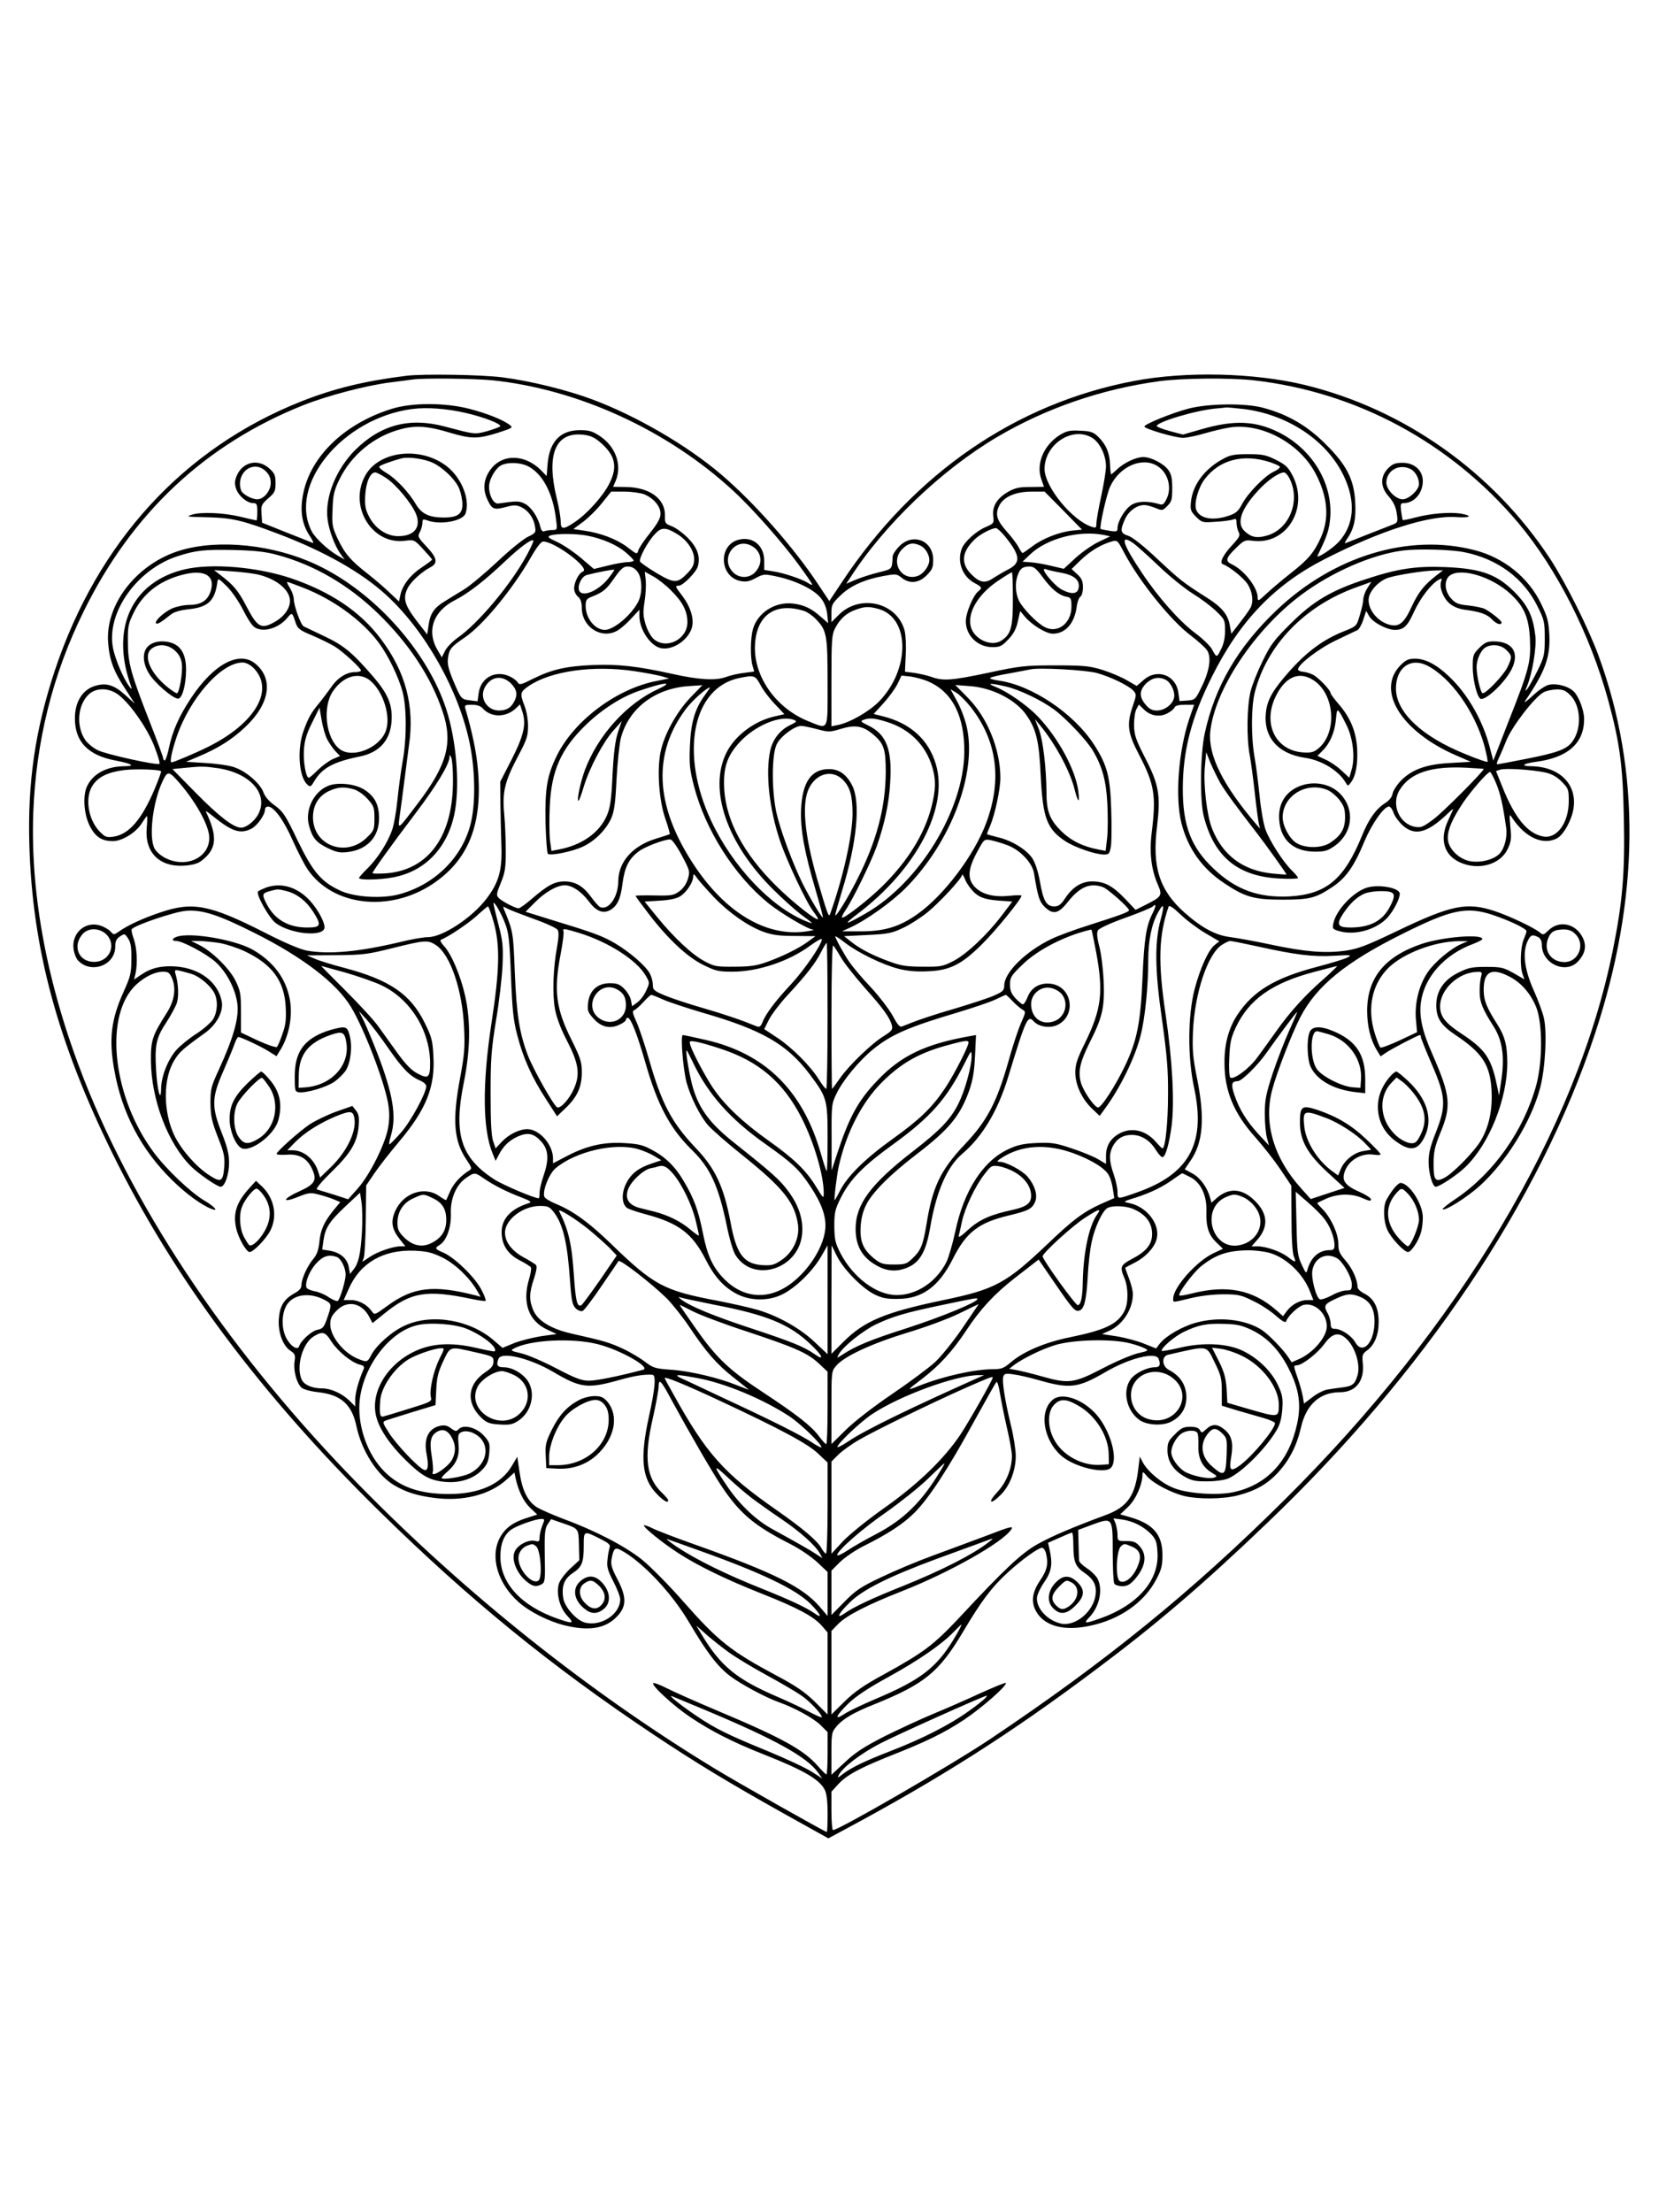<?xml version="1.0" standalone="no"?>
<!DOCTYPE svg PUBLIC "-//W3C//DTD SVG 20010904//EN"
 "http://www.w3.org/TR/2001/REC-SVG-20010904/DTD/svg10.dtd">
<svg version="1.0" xmlns="http://www.w3.org/2000/svg"
 width="864pt" height="1152pt" viewBox="0 0 864 1152"
 preserveAspectRatio="xMidYMid meet">

<g transform="translate(0,1152) scale(0.1,-0.1)"
fill="#000000" stroke="none">
<path d="M2115 9563 c-216 -27 -376 -66 -548 -134 -612 -244 -1058 -731 -1281
-1399 -103 -311 -143 -584 -133 -914 16 -537 147 -1021 432 -1601 320 -650
773 -1257 1386 -1860 472 -464 898 -811 1433 -1168 218 -145 380 -244 680
-412 l230 -128 80 43 c498 267 863 498 1311 834 312 233 557 442 889 760 825
787 1424 1680 1712 2551 234 708 240 1369 19 1971 -52 142 -172 382 -252 504
-296 451 -759 779 -1276 905 -264 64 -619 73 -892 21 -615 -117 -1144 -481
-1518 -1044 l-68 -102 -58 87 c-126 191 -333 426 -506 573 -177 151 -442 305
-670 390 -131 49 -321 96 -468 115 -107 14 -418 19 -502 8z m446 -23 c449 -46
916 -260 1259 -577 96 -88 253 -266 336 -379 41 -56 74 -104 74 -108 0 -4 -10
0 -23 9 -32 20 -127 52 -182 60 l-45 7 0 48 c0 80 -61 129 -135 109 -107 -30
-97 -195 13 -215 27 -5 46 -2 78 16 43 22 44 22 118 6 96 -22 189 -68 222
-112 17 -21 29 -52 32 -81 l5 -48 -37 32 c-50 45 -89 63 -146 70 -94 11 -185
-48 -209 -134 -13 -47 -14 -147 -2 -189 l9 -31 -53 -7 c-28 -3 -72 -13 -96
-22 -53 -19 -139 -14 -274 16 -185 41 -285 52 -415 47 -143 -6 -216 -23 -315
-72 -59 -30 -70 -33 -78 -20 -4 8 -21 22 -37 30 -75 39 -156 -1 -167 -84 l-6
-43 -40 5 c-46 6 -46 7 -88 106 -23 56 -30 84 -26 113 6 48 16 60 87 108 97
66 249 251 345 418 31 54 53 82 64 82 61 0 247 -140 207 -156 -21 -8 -46 -55
-46 -89 0 -14 9 -33 20 -42 14 -12 20 -30 20 -58 0 -104 110 -170 193 -114 18
12 49 40 69 63 l38 41 0 -33 c0 -70 57 -155 111 -167 63 -14 149 45 164 113 9
44 -10 104 -50 157 -39 51 -41 55 -20 55 22 0 93 72 100 103 13 51 -4 97 -54
147 -26 26 -64 53 -83 60 -34 13 -36 16 -35 57 1 86 -80 145 -202 147 l-68 1
14 32 c33 81 0 176 -81 231 -41 27 -57 32 -106 32 -101 0 -158 -59 -168 -175
l-5 -64 -29 30 c-82 82 -195 87 -257 12 -42 -51 -50 -109 -21 -168 24 -49 33
-52 103 -33 34 9 49 8 72 -3 37 -18 64 -56 71 -99 6 -33 4 -36 -38 -56 -24
-12 -96 -70 -159 -130 -64 -60 -142 -125 -173 -144 -32 -19 -77 -47 -101 -62
-54 -33 -75 -63 -83 -124 l-7 -48 -58 75 c-61 81 -70 115 -43 168 17 33 73 84
116 106 42 22 38 48 -18 108 -46 49 -48 54 -35 77 7 14 13 35 13 47 0 20 3 21
26 13 65 -25 183 -4 198 35 26 70 -18 184 -96 246 -135 106 -352 83 -425 -46
-90 -160 34 -364 207 -341 46 6 48 6 93 -43 26 -28 47 -52 47 -55 0 -3 -24
-21 -54 -41 -59 -39 -100 -92 -111 -144 l-7 -33 -47 44 c-25 25 -78 70 -117
101 -89 69 -120 106 -157 185 -26 57 -29 70 -25 150 2 72 8 98 34 152 62 130
183 230 325 266 77 20 141 15 258 -21 106 -31 140 -31 243 1 77 25 81 27 63
41 -35 27 -118 60 -210 84 -128 33 -299 33 -405 0 -234 -73 -406 -231 -455
-416 -26 -103 -17 -180 31 -250 14 -21 19 -35 12 -32 -7 3 -69 28 -138 55
l-125 50 -3 47 c-3 43 0 49 35 80 34 29 38 38 38 80 0 40 -5 51 -33 76 -58 52
-138 34 -169 -38 -11 -27 -12 -42 -3 -69 13 -37 57 -74 89 -74 18 0 21 -6 21
-45 0 -25 -2 -45 -4 -45 -3 0 -42 9 -88 20 -84 20 -202 25 -248 10 -33 -11
-32 -11 90 -14 121 -3 177 -17 359 -86 238 -90 435 -201 564 -320 202 -185
377 -497 433 -770 28 -135 31 -298 9 -403 -38 -180 -180 -328 -369 -382 -91
-27 -243 -18 -318 19 -97 46 -140 98 -219 261 -62 130 -75 149 -117 180 -30
21 -52 46 -60 69 -18 48 -94 113 -156 132 -28 9 -95 18 -149 21 l-98 6 64 27
c102 43 174 88 242 152 130 121 151 251 56 331 -84 71 -218 0 -336 -178 -63
-95 -97 -172 -116 -263 -7 -34 -17 -62 -21 -62 -4 0 -8 5 -8 11 0 6 -31 90
-69 187 -100 255 -115 310 -115 418 -1 82 2 96 32 157 51 103 145 172 274 199
97 20 147 -13 127 -84 -14 -53 -50 -78 -113 -78 -28 0 -69 -9 -91 -19 -43 -20
-93 -67 -82 -77 6 -7 27 6 77 46 18 14 49 23 98 28 97 11 131 45 144 140 3 23
6 21 50 -22 27 -27 62 -79 84 -122 20 -41 46 -81 58 -89 43 -31 124 -9 171 46
26 32 27 31 44 -22 11 -33 20 -40 87 -68 42 -18 95 -44 118 -58 43 -27 136
-112 136 -125 0 -4 -15 -8 -32 -8 -44 0 -92 -31 -125 -81 -16 -22 -42 -57 -58
-77 -44 -52 -59 -79 -83 -145 -36 -95 -26 -242 18 -282 16 -15 19 -13 38 19
40 67 100 99 233 126 111 22 169 92 169 206 0 73 -24 126 -96 210 -107 124
-153 163 -253 210 -53 25 -102 49 -109 52 -16 8 -51 106 -52 142 0 14 -9 40
-20 58 -11 17 -17 32 -15 32 3 0 40 -13 83 -30 158 -61 310 -172 396 -289 48
-65 101 -175 122 -251 22 -82 23 -241 1 -365 -9 -49 -21 -139 -27 -199 -6 -60
-18 -129 -27 -155 -22 -66 -75 -149 -127 -201 -25 -24 -46 -48 -46 -52 0 -12
107 -10 176 3 165 30 282 150 320 328 28 134 15 349 -32 515 -88 312 -374 640
-687 786 -221 104 -507 134 -707 74 -225 -67 -392 -279 -377 -479 7 -92 28
-149 89 -242 l50 -77 -51 46 c-56 50 -95 63 -150 48 -70 -18 -111 -83 -111
-171 0 -121 68 -192 210 -219 87 -17 108 -29 50 -30 -91 0 -163 -37 -195 -101
-25 -47 -19 -146 11 -207 29 -59 63 -82 122 -82 49 0 121 45 151 94 13 20 24
36 26 36 3 0 2 -28 -1 -62 -11 -126 65 -203 193 -196 43 3 71 10 90 24 82 61
88 126 25 258 -3 6 15 -6 39 -26 97 -78 141 -93 199 -63 30 16 70 72 70 99 0
9 7 16 15 16 31 0 82 -69 129 -176 27 -60 62 -128 78 -151 130 -191 425 -226
650 -77 188 125 262 311 237 596 -7 87 -30 198 -65 316 -6 20 -3 22 33 22 27
0 46 -6 58 -20 43 -47 120 -47 171 1 l22 21 12 -37 c22 -65 8 -125 -56 -251
l-59 -115 1 -112 c1 -62 3 -159 5 -217 5 -130 -12 -193 -76 -278 -75 -100
-230 -202 -306 -202 -22 0 -88 -11 -147 -26 -216 -51 -370 -65 -485 -44 -35 7
-116 41 -219 94 -284 144 -373 162 -539 106 -91 -30 -174 -68 -220 -101 -26
-18 -27 -18 -44 1 -10 11 -35 25 -55 31 -77 23 -148 -40 -137 -123 3 -22 13
-48 22 -58 67 -74 195 -28 195 70 0 29 6 41 25 54 24 15 25 15 42 -11 14 -21
18 -47 17 -108 0 -72 -4 -89 -41 -171 -64 -142 -77 -244 -48 -405 39 -223 139
-415 301 -574 72 -71 154 -131 207 -151 38 -14 14 13 -40 45 -72 43 -199 164
-263 251 -207 279 -258 685 -107 856 43 48 108 84 156 84 28 0 34 -5 48 -37
21 -51 11 -116 -29 -178 -75 -118 -83 -142 -82 -250 2 -203 89 -431 210 -550
41 -40 136 -105 153 -105 22 0 44 65 44 125 0 45 -10 84 -38 155 -54 137 -53
184 7 320 25 58 52 122 59 143 7 20 16 37 20 37 13 0 120 -50 159 -75 l40 -25
14 23 c50 75 71 181 56 269 -20 112 -84 198 -191 261 -83 49 -296 89 -383 73
-37 -7 -50 -26 -18 -26 32 0 156 -66 204 -109 60 -54 108 -148 115 -227 6 -71
-24 -174 -95 -329 -43 -93 -46 -105 -46 -180 1 -68 7 -94 38 -175 32 -80 37
-103 34 -152 -6 -82 -16 -88 -78 -48 -67 43 -144 130 -181 205 -60 124 -61
298 -1 394 26 43 44 59 158 141 62 44 98 112 89 164 -19 101 -113 173 -237
183 -74 6 -131 -7 -182 -42 l-38 -26 8 33 c11 53 7 130 -9 177 -9 25 -14 48
-11 52 12 20 221 91 282 96 85 7 168 -20 359 -116 249 -125 427 -261 501 -385
68 -112 172 -383 193 -501 8 -47 8 -82 0 -128 -14 -83 -96 -247 -159 -317
l-49 -55 -74 24 c-41 12 -80 25 -88 27 -8 3 20 37 76 92 101 98 135 156 141
242 3 43 0 60 -15 78 l-18 23 -85 -30 c-47 -17 -108 -47 -136 -65 -54 -36
-174 -143 -174 -155 0 -4 24 -6 53 -4 64 5 106 -18 131 -72 29 -60 16 -82 -64
-118 -88 -39 -96 -65 -9 -30 55 22 66 24 107 13 25 -6 61 -18 79 -25 l35 -15
-35 -42 c-50 -62 -68 -103 -74 -167 -4 -39 -13 -65 -31 -86 -32 -38 -61 -103
-62 -135 0 -18 -10 -30 -37 -45 -54 -30 -76 -65 -81 -133 -5 -70 21 -141 62
-167 22 -15 25 -22 20 -54 -7 -46 10 -112 35 -136 13 -11 46 -20 90 -25 116
-13 173 -63 197 -176 27 -129 108 -256 198 -309 60 -35 115 -53 206 -65 149
-20 290 15 378 95 l41 37 6 -29 c15 -68 41 -121 75 -154 l38 -36 -53 -17 c-74
-23 -116 -54 -143 -106 -51 -98 -9 -237 98 -332 57 -51 156 -101 241 -122 126
-31 212 -17 272 46 51 53 51 102 1 197 -29 55 -34 75 -29 103 10 54 18 62 46
47 111 -58 267 -223 358 -378 93 -157 147 -228 212 -278 55 -42 185 -112 255
-137 82 -29 180 -83 216 -118 l38 -38 0 -110 c0 -60 -3 -110 -6 -110 -4 0 -24
20 -46 45 -73 83 -187 146 -518 285 -107 45 -226 98 -264 117 -37 19 -71 32
-74 28 -11 -11 104 -117 193 -177 109 -73 221 -130 380 -193 208 -82 292 -130
320 -185 10 -20 15 -59 15 -125 0 -52 -2 -95 -4 -95 -9 0 -455 252 -580 328
-656 398 -1302 913 -1857 1480 -655 668 -1154 1405 -1432 2112 -189 482 -279
954 -264 1385 14 373 100 721 262 1050 251 512 634 872 1147 1076 124 49 330
103 453 118 50 6 101 13 115 15 57 8 315 5 411 -4z m3964 0 c539 -60 1030
-325 1383 -744 201 -240 373 -579 467 -921 61 -224 77 -342 82 -620 6 -282 -7
-433 -57 -681 -188 -936 -801 -1963 -1710 -2864 -483 -480 -931 -843 -1536
-1248 -204 -136 -785 -472 -816 -472 -4 0 -8 45 -8 100 l0 100 35 38 c42 47
112 85 270 148 188 74 281 119 388 190 94 63 225 179 215 190 -3 3 -63 -22
-134 -54 -71 -33 -181 -81 -244 -107 -63 -26 -177 -79 -254 -117 -109 -56
-153 -85 -207 -136 l-69 -64 0 110 c0 104 1 112 26 141 33 40 89 73 200 117
259 105 334 166 458 374 96 162 150 234 234 311 72 66 159 129 179 129 7 0 16
-12 20 -27 14 -56 7 -88 -30 -143 -43 -63 -49 -116 -18 -166 44 -73 146 -99
278 -70 154 32 280 120 343 238 28 52 34 74 34 128 1 106 -46 163 -164 198
l-56 16 42 40 c40 39 74 116 74 169 0 15 4 14 24 -11 31 -36 125 -86 196 -103
73 -17 200 -16 277 4 93 24 154 59 211 121 59 66 96 139 118 235 27 117 98
181 202 181 84 0 130 60 119 155 -4 38 -1 46 23 63 39 29 60 81 60 149 0 73
-24 120 -73 146 -21 10 -37 26 -37 34 0 38 -27 98 -62 138 -31 36 -38 50 -38
87 0 52 -35 130 -78 177 -18 18 -32 34 -32 36 0 1 22 12 49 24 62 26 132 27
189 1 32 -14 42 -16 42 -6 0 7 -27 25 -59 39 -72 31 -93 57 -80 99 18 64 87
106 155 95 19 -3 34 -2 34 2 0 5 -33 39 -73 77 -77 74 -153 119 -255 154 -82
27 -92 20 -92 -65 0 -94 39 -164 147 -263 l85 -78 -88 -29 -88 -29 -50 56
c-142 157 -196 339 -151 511 24 92 103 295 148 382 85 162 235 284 525 429
261 131 340 147 478 101 86 -29 174 -71 174 -84 0 -5 -7 -25 -15 -44 -17 -41
-20 -143 -5 -181 l9 -26 -57 33 c-52 29 -65 32 -142 32 -73 0 -93 -4 -143 -29
-77 -37 -117 -96 -117 -170 0 -68 24 -105 102 -157 139 -93 179 -155 186 -289
5 -100 -13 -186 -55 -258 -33 -57 -146 -173 -192 -196 -46 -24 -56 -11 -55 77
0 58 7 88 33 152 61 146 56 198 -39 415 -53 119 -70 197 -60 271 18 131 123
249 273 304 26 10 47 21 47 25 0 28 -208 11 -315 -25 -193 -65 -285 -177 -285
-349 0 -79 18 -152 50 -204 l20 -33 28 19 c27 19 167 92 177 92 3 0 5 -5 5
-11 0 -5 26 -70 57 -142 73 -168 76 -214 20 -356 -28 -70 -37 -107 -37 -152 0
-58 21 -129 37 -129 20 0 114 63 155 103 125 121 218 355 218 544 -1 91 -12
135 -51 197 -56 88 -71 125 -72 176 -2 100 39 123 131 76 64 -32 114 -90 143
-162 33 -85 33 -281 0 -404 -65 -237 -222 -459 -417 -591 -42 -28 -73 -53 -71
-56 12 -11 129 63 195 123 139 127 267 335 313 509 27 102 37 291 19 366 -7
30 -31 94 -53 143 -47 106 -58 189 -34 249 17 39 26 43 58 27 12 -7 19 -21 19
-41 0 -97 124 -154 188 -86 38 41 46 81 25 124 -37 75 -124 93 -180 37 -22
-22 -27 -24 -42 -11 -27 24 -155 85 -235 112 -147 49 -227 33 -516 -106 -157
-75 -197 -90 -265 -100 -103 -14 -207 -6 -386 32 -79 17 -174 34 -211 39 -75
9 -146 46 -236 125 -134 118 -173 240 -146 453 19 160 10 216 -63 357 -49 96
-56 118 -57 170 0 33 5 70 13 83 l12 23 26 -25 c34 -34 82 -42 122 -21 18 9
35 23 38 31 3 9 21 14 53 14 l49 0 -25 -72 c-57 -169 -75 -411 -41 -545 34
-132 107 -235 221 -311 110 -74 157 -87 306 -87 141 0 172 8 259 66 71 47 114
109 167 238 38 90 101 181 128 181 7 0 18 -15 24 -34 7 -19 29 -48 48 -65 62
-55 126 -39 228 57 21 21 37 33 34 27 -2 -5 -14 -31 -26 -57 -46 -97 -23 -181
62 -219 95 -43 208 -12 247 68 19 39 21 55 15 116 -6 70 -6 71 10 47 68 -102
160 -143 232 -106 35 18 78 96 87 157 19 127 -75 218 -224 219 -55 1 -38 14
29 23 166 22 250 97 250 223 0 43 -26 114 -52 141 -27 29 -89 46 -131 37 -17
-3 -56 -29 -86 -58 -30 -28 -48 -40 -38 -26 103 151 131 226 126 342 -4 71 -9
94 -42 162 -65 137 -194 242 -347 281 -342 89 -734 -30 -1031 -312 -204 -194
-322 -398 -375 -643 -23 -107 -26 -348 -5 -430 54 -213 179 -315 398 -325 51
-3 93 -1 93 3 0 5 -14 21 -31 38 -45 43 -118 156 -139 216 -10 29 -24 107 -30
173 -7 66 -18 156 -26 200 -19 106 -18 265 1 340 63 246 258 448 524 545 l83
30 -21 -33 c-12 -19 -21 -45 -21 -58 0 -13 -8 -50 -18 -82 -17 -58 -17 -58
-82 -84 -106 -42 -189 -103 -278 -201 -91 -102 -121 -152 -129 -220 -15 -129
61 -217 202 -238 87 -12 177 -67 213 -129 12 -20 12 -20 27 0 26 33 37 96 33
175 -5 90 -35 163 -96 233 -23 27 -42 52 -42 57 0 16 -62 80 -91 96 -16 8 -40
15 -54 16 -14 1 -25 7 -25 12 0 26 110 110 199 152 53 25 103 49 111 53 8 4
22 29 30 54 l15 46 16 -28 c18 -32 92 -71 133 -71 46 0 66 18 100 94 33 72 91
147 129 167 16 9 18 8 12 -10 -10 -31 12 -87 46 -115 18 -15 47 -27 77 -31 78
-10 117 -23 142 -50 23 -25 50 -33 50 -16 0 9 -52 51 -87 70 -12 6 -50 14 -85
18 -52 5 -68 11 -90 36 -36 38 -39 98 -6 121 59 41 219 -8 315 -97 71 -66 96
-124 101 -239 5 -116 -4 -153 -116 -436 l-75 -193 -18 68 c-35 138 -115 279
-212 370 -66 63 -124 93 -178 93 -33 0 -47 -6 -74 -33 -131 -131 1 -346 289
-471 l76 -33 -103 -6 c-125 -6 -199 -32 -257 -88 -22 -22 -43 -53 -47 -70 -4
-21 -18 -38 -42 -53 -45 -29 -83 -82 -117 -166 -93 -229 -186 -307 -379 -318
-161 -8 -279 35 -394 144 -117 110 -161 223 -161 415 0 198 44 370 151 584
145 291 326 480 589 614 290 148 546 230 688 218 72 -5 84 8 16 19 -58 8 -154
0 -234 -21 -34 -9 -63 -15 -65 -13 -1 2 -5 22 -8 46 -4 36 -3 42 13 42 55 0
100 52 100 115 0 55 -44 95 -105 95 -38 0 -52 -5 -76 -29 -42 -43 -41 -98 5
-148 23 -27 35 -52 40 -85 7 -44 5 -49 -16 -58 -13 -5 -72 -28 -133 -52 -60
-24 -114 -45 -119 -47 -5 -2 0 9 11 25 34 49 46 101 41 188 -6 120 -45 196
-157 306 -94 94 -195 152 -321 186 -93 26 -289 23 -391 -4 -87 -23 -229 -81
-229 -93 0 -12 160 -59 201 -59 20 0 72 11 116 24 44 13 105 27 135 31 165 21
359 -86 440 -242 63 -120 72 -230 28 -330 -35 -79 -67 -117 -158 -188 -48 -38
-106 -87 -129 -109 -39 -37 -43 -38 -43 -18 0 53 -72 145 -136 174 -34 16 -30
33 22 83 42 42 48 44 87 39 176 -24 295 168 210 337 -24 46 -36 58 -87 84 -53
26 -70 30 -145 30 -70 0 -94 -4 -128 -23 -97 -51 -159 -133 -170 -220 -5 -47
-3 -53 26 -83 31 -31 34 -31 104 -26 40 2 80 8 90 12 14 6 17 2 17 -20 0 -14
5 -35 11 -46 9 -17 4 -27 -34 -68 -46 -49 -68 -92 -49 -99 33 -11 107 -70 129
-103 26 -40 33 -93 15 -125 -6 -11 -30 -45 -55 -77 l-44 -57 -7 37 c-9 61 -41
100 -118 149 -129 82 -141 92 -259 202 -73 69 -130 114 -153 122 -41 13 -44
26 -17 87 20 43 62 73 101 73 11 0 37 -7 57 -15 36 -15 38 -15 62 10 23 22 26
34 26 93 0 51 -5 73 -20 94 -24 34 -91 68 -131 68 -37 0 -101 -30 -136 -64
-15 -14 -29 -26 -31 -26 -2 0 -5 23 -6 51 -2 61 -21 105 -62 145 -25 24 -39
29 -92 31 -51 3 -69 0 -102 -19 -87 -51 -131 -151 -102 -233 l14 -40 -72 -1
c-59 0 -80 -5 -118 -27 -56 -33 -81 -76 -74 -127 4 -34 3 -36 -38 -54 -49 -20
-112 -76 -126 -113 -26 -68 3 -145 66 -179 40 -21 42 -26 18 -45 -26 -23 -63
-111 -63 -154 0 -75 62 -135 139 -135 38 0 49 5 82 40 27 28 41 54 50 94 l12
54 26 -31 c36 -42 109 -87 144 -87 65 0 112 53 124 137 3 26 12 52 20 56 7 5
13 25 13 48 0 32 -6 47 -29 68 l-30 28 47 46 c48 46 105 81 161 97 30 8 31 8
67 -61 78 -147 242 -351 345 -428 38 -29 76 -63 85 -77 24 -35 14 -105 -27
-189 -33 -68 -35 -70 -75 -73 l-41 -3 -6 43 c-12 93 -111 129 -181 67 l-36
-31 -52 30 c-29 17 -87 41 -128 54 -66 20 -95 23 -245 23 -158 0 -182 -3 -346
-38 -194 -41 -237 -44 -298 -22 -23 8 -64 17 -90 21 l-48 6 4 87 c3 49 0 104
-6 128 -40 146 -232 192 -343 81 l-38 -38 0 47 c0 43 4 51 48 93 52 50 125 83
226 101 60 11 66 11 91 -9 42 -34 90 -29 131 12 29 29 34 41 34 81 0 100 -105
142 -176 71 -19 -19 -34 -42 -35 -53 -4 -70 0 -65 -74 -84 -38 -9 -92 -27
-119 -38 l-49 -21 18 27 c177 278 479 567 771 739 254 149 541 248 842 289
118 16 365 18 487 5z m-4097 -171 c92 -21 184 -57 177 -69 -3 -4 -33 -15 -67
-25 -67 -18 -63 -18 -222 24 -184 49 -333 9 -466 -122 -101 -102 -159 -247
-144 -362 8 -59 37 -136 67 -179 l22 -30 -40 23 c-51 31 -113 89 -131 123
-126 241 158 589 521 638 78 10 180 3 283 -21z m4050 21 c230 -29 433 -165
520 -348 64 -134 55 -255 -26 -344 -32 -35 -121 -93 -110 -71 50 102 61 135
66 201 12 178 -95 354 -269 441 -121 60 -232 65 -401 16 l-97 -28 -65 17 c-37
10 -68 22 -71 26 -12 19 202 84 310 93 22 2 45 4 50 5 6 1 48 -3 93 -8z
m-3361 -166 c86 -70 102 -130 58 -219 -32 -66 -117 -161 -182 -204 -60 -40
-73 -40 -73 4 0 19 -9 74 -21 122 -54 223 -8 340 129 330 39 -3 61 -11 89 -33z
m2571 16 c40 -25 71 -89 72 -147 0 -23 -11 -93 -25 -157 -14 -64 -25 -127 -25
-142 0 -22 -3 -24 -22 -18 -102 31 -248 209 -248 302 0 129 146 224 248 162z
m-3432 -131 c47 -22 109 -80 130 -122 9 -15 18 -49 21 -75 7 -65 -17 -87 -96
-87 -76 0 -115 19 -145 69 -37 63 -103 133 -152 162 -24 14 -42 30 -39 34 5 8
69 31 120 44 35 8 119 -4 161 -25z m4356 5 c26 -9 50 -19 53 -24 3 -5 -11 -17
-31 -26 -49 -23 -134 -111 -165 -168 -19 -37 -32 -49 -68 -61 -84 -29 -153
-16 -171 30 -13 33 10 115 44 160 77 101 200 133 338 89z m-584 -21 c56 -35
77 -115 46 -174 -12 -25 -20 -30 -37 -24 -58 17 -112 16 -144 -4 -34 -21 -73
-86 -73 -121 0 -18 -4 -20 -42 -14 -24 4 -44 8 -46 9 -8 7 31 182 50 222 49
105 167 156 246 106z m-3282 1 c78 -37 134 -141 150 -280 7 -53 6 -54 -19 -54
-14 0 -32 -3 -41 -6 -11 -4 -17 2 -22 23 -12 49 -46 101 -79 119 -31 16 -42
16 -140 2 -24 -4 -49 43 -48 89 1 39 34 96 65 111 34 16 95 14 134 -4z m-1361
-29 c17 -16 25 -35 25 -60 0 -41 -36 -85 -70 -85 -29 0 -76 26 -84 45 -22 60
16 125 74 125 19 0 40 -9 55 -25z m5958 14 c27 -12 47 -47 47 -80 0 -30 -53
-79 -85 -79 -36 0 -85 50 -85 87 1 62 64 99 123 72z m-5331 -49 c50 -33 131
-130 154 -185 29 -70 -8 -117 -92 -117 -61 0 -120 40 -152 102 -19 37 -23 57
-20 111 4 67 26 119 52 119 7 0 33 -13 58 -30z m4703 0 c60 -116 1 -266 -117
-299 -51 -15 -82 -9 -115 22 -45 41 -22 113 68 211 48 53 108 95 136 96 7 0
19 -13 28 -30z m-3360 -84 c50 -21 85 -63 85 -101 0 -23 -14 -49 -55 -101 -31
-38 -58 -79 -61 -91 -6 -21 -8 -20 -57 18 -56 42 -140 74 -227 86 l-54 8 50
37 c27 20 72 64 98 97 l49 61 69 0 c38 0 84 -7 103 -14z m2183 -85 l97 -99
-50 -5 c-68 -7 -157 -42 -210 -83 -25 -19 -47 -34 -50 -34 -2 0 -11 13 -20 30
-8 16 -35 52 -60 80 -54 60 -63 91 -42 135 22 47 85 75 170 75 l67 0 98 -99z
m-2010 -123 c51 -31 87 -85 87 -129 0 -30 -8 -46 -35 -74 -52 -54 -68 -54
-161 1 -45 27 -83 54 -86 60 -6 17 40 103 77 142 34 38 57 38 118 0z m1705
-10 c81 -100 85 -138 20 -172 -27 -14 -61 -34 -78 -45 -44 -31 -72 -26 -116
18 -57 57 -51 117 18 183 27 26 86 57 110 58 6 0 27 -19 46 -42z m-2177 3 c80
-15 158 -49 202 -87 23 -19 42 -39 42 -43 0 -4 -14 -8 -30 -8 -17 0 -63 -8
-103 -18 l-74 -18 -68 58 c-38 32 -93 69 -124 83 -46 21 -52 27 -36 33 28 11
134 11 191 0z m2694 3 l32 -7 -59 -28 c-32 -15 -87 -53 -121 -84 l-62 -57 -68
16 c-37 9 -85 17 -107 18 l-40 3 40 38 c87 83 255 127 385 101z m-3006 -104
c-82 -152 -251 -354 -359 -430 -27 -19 -58 -50 -67 -69 l-17 -34 -20 34 c-62
101 -26 206 89 264 67 34 154 101 257 199 84 79 141 121 151 111 2 -2 -13 -36
-34 -75z m3156 63 c14 -9 73 -62 131 -117 58 -56 139 -121 179 -146 41 -25 96
-66 122 -91 46 -44 48 -48 48 -103 0 -38 -7 -70 -21 -97 -22 -45 -23 -45 -47
0 -9 17 -48 55 -87 84 -83 62 -193 186 -280 317 -99 148 -115 201 -45 153z
m-1987 -15 c52 -27 63 -88 23 -134 -32 -38 -90 -38 -123 1 -62 72 17 178 100
133z m880 1 c25 -11 47 -47 47 -75 0 -31 -30 -72 -60 -83 -86 -30 -146 74 -81
140 31 31 55 36 94 18z m-3348 -49 c190 -51 369 -155 522 -303 162 -157 278
-332 338 -512 55 -162 24 -278 -130 -480 -105 -139 -103 -138 -94 -68 5 32 16
117 25 188 9 72 20 155 24 185 30 203 -18 382 -146 552 -107 143 -262 247
-472 318 -175 58 -411 78 -551 45 -270 -64 -383 -298 -285 -590 13 -37 13 -39
-2 -20 -30 38 -75 143 -86 203 -34 183 126 408 338 476 93 30 138 35 289 32
114 -3 169 -9 230 -26z m6183 14 c172 -35 307 -135 379 -281 36 -72 38 -83 38
-168 0 -85 -3 -96 -37 -166 -20 -40 -44 -83 -52 -94 -15 -18 -15 -17 -2 15 27
68 49 200 42 259 -11 95 -34 147 -92 211 -100 107 -181 139 -379 147 -151 6
-246 -8 -412 -63 -178 -58 -272 -113 -389 -229 -88 -87 -107 -112 -147 -195
-26 -52 -55 -124 -64 -160 -19 -76 -22 -245 -4 -335 6 -33 18 -121 26 -195 8
-74 18 -146 21 -160 l6 -25 -19 22 c-175 205 -252 361 -240 483 23 218 229
529 472 711 157 118 368 211 530 232 79 10 252 6 323 -9z m-4309 -100 c26 -33
28 -111 5 -157 -35 -69 -127 -147 -174 -147 -51 0 -100 60 -100 125 0 29 5 37
28 46 63 25 79 38 120 97 36 51 48 62 72 62 19 0 36 -9 49 -26z m2110 -28 c47
-64 85 -95 123 -103 26 -5 28 -9 28 -53 0 -86 -72 -140 -138 -106 -42 21 -116
98 -136 139 -18 40 -21 93 -5 134 12 33 26 43 61 43 22 0 36 -12 67 -54z
m-2264 -12 c-52 -63 -134 -96 -149 -59 -10 26 14 75 41 81 53 14 138 30 142
27 2 -1 -13 -23 -34 -49z m2359 34 c68 -12 99 -37 94 -76 -4 -35 -34 -40 -87
-13 -43 22 -122 121 -85 107 10 -4 45 -12 78 -18z m-4184 -9 c98 -22 170 -80
170 -138 0 -38 -28 -79 -73 -106 -77 -45 -95 -35 -156 82 -41 78 -63 105 -136
161 l-30 23 90 -6 c50 -3 110 -11 135 -16z m6140 -6 c-63 -49 -93 -87 -127
-160 -41 -90 -68 -111 -121 -95 -70 21 -120 98 -100 152 14 38 57 78 97 91 46
15 183 37 241 38 l45 1 -35 -27z m-3985 -78 c60 -59 85 -108 85 -165 0 -88
-106 -143 -173 -90 -16 13 -33 43 -44 76 -14 46 -15 65 -6 122 6 37 8 87 6
111 l-5 44 43 -24 c24 -13 67 -46 94 -74z m1780 -43 c0 -147 -9 -183 -57 -216
-53 -38 -148 5 -163 74 -16 73 40 166 142 235 37 25 70 45 73 45 3 0 5 -62 5
-138z m-1089 -63 c17 -5 45 -24 62 -42 58 -59 62 -83 62 -332 0 -259 8 -244
-102 -200 -170 69 -286 237 -276 400 9 153 106 220 254 174z m389 10 c165 -46
166 -315 2 -483 -52 -52 -152 -110 -216 -122 l-31 -6 0 236 c0 213 2 241 19
274 25 49 60 81 108 97 47 17 67 18 118 4z m-3255 -307 c112 -113 11 -288
-236 -411 -64 -32 -180 -81 -191 -81 -10 0 1 55 26 130 69 204 233 390 344
390 18 0 39 -11 57 -28z m6113 12 c123 -63 248 -239 298 -419 11 -42 18 -79
16 -82 -3 -3 -55 15 -115 40 -229 92 -362 219 -362 342 0 108 76 163 163 119z
m-4129 -29 c54 -8 117 -20 140 -26 l41 -12 -65 -13 c-208 -40 -430 -206 -520
-389 -51 -104 -62 -169 -59 -346 2 -86 8 -161 12 -165 12 -12 127 11 182 37
63 29 121 88 148 147 16 37 22 80 28 207 5 88 15 184 23 214 42 153 177 256
352 268 l72 5 -63 -65 c-72 -76 -137 -193 -155 -284 -19 -92 -8 -252 25 -346
15 -43 25 -80 23 -81 -1 -1 -35 -12 -74 -24 -120 -37 -193 -121 -194 -219 0
-83 -49 -154 -94 -137 -7 3 -28 26 -46 51 -42 58 -83 83 -140 83 -52 0 -88
-20 -171 -91 -31 -27 -62 -49 -68 -49 -17 0 -86 36 -104 54 -13 14 -12 22 11
78 22 53 26 79 26 163 0 55 -3 143 -8 195 -11 117 2 170 75 308 43 81 49 101
49 152 0 35 -8 79 -20 109 -23 59 -21 68 24 99 115 78 336 109 550 77z m2410
-10 c71 -20 164 -65 189 -92 16 -19 16 -22 -3 -78 -33 -96 -28 -140 30 -251
83 -159 92 -216 68 -410 -13 -106 -2 -194 33 -273 23 -53 19 -61 -61 -101
l-56 -28 -57 60 c-65 67 -106 88 -170 88 -54 0 -101 -29 -140 -88 -22 -33 -34
-42 -57 -42 -40 0 -57 29 -74 129 -10 54 -24 97 -40 122 -31 46 -110 94 -183
110 -29 7 -53 14 -53 16 0 2 7 20 16 41 26 61 54 193 54 252 -1 150 -68 315
-172 419 l-63 64 76 -6 c117 -8 242 -72 296 -153 50 -72 65 -137 73 -314 11
-220 32 -277 129 -341 49 -32 156 -69 201 -69 26 0 29 4 36 46 3 25 4 111 1
192 -5 169 -22 230 -89 334 -105 163 -326 311 -498 334 -28 4 -48 10 -43 14 4
4 49 15 98 23 50 9 99 19 110 21 44 11 292 -3 349 -19z m-3785 -40 c68 -58
108 -188 80 -262 -34 -90 -175 -145 -241 -93 -71 56 -90 216 -35 299 54 81
137 105 196 56z m2031 -21 c13 -26 47 -71 75 -100 l50 -53 -48 -11 c-107 -23
-211 -101 -255 -192 -93 -191 4 -472 245 -710 48 -48 113 -106 143 -129 72
-53 72 -54 25 -35 -182 75 -379 284 -490 519 -167 354 -99 698 148 747 76 15
80 13 107 -36z m877 16 c124 -55 187 -180 185 -369 -4 -302 -236 -680 -516
-839 -106 -61 -119 -61 -41 -2 309 234 476 554 409 780 -38 129 -133 214 -276
250 l-48 12 51 56 c28 31 61 76 73 100 l21 44 47 -5 c27 -4 69 -15 95 -27z
m2000 10 c115 -70 130 -278 26 -360 -23 -18 -38 -21 -80 -18 -142 12 -208 151
-139 292 49 100 119 132 193 86z m-4176 -19 c31 -31 36 -59 17 -94 -17 -33
-39 -46 -79 -47 -62 0 -103 64 -75 119 31 59 90 68 137 22z m3410 19 c28 -15
51 -65 43 -95 -9 -35 -50 -65 -89 -65 -25 0 -40 8 -59 31 -34 40 -33 74 3 110
31 30 67 37 102 19z m-2641 -47 c-165 -75 -315 -240 -384 -423 -23 -63 -44
-160 -33 -160 3 0 15 33 27 73 30 98 100 231 154 292 l44 50 -20 -59 c-14 -43
-22 -105 -28 -221 -6 -132 -12 -171 -30 -213 -39 -89 -131 -154 -252 -176
l-36 -7 -8 57 c-3 31 -4 109 -1 173 8 188 59 302 190 428 83 80 185 145 277
176 126 44 186 50 100 10z m1809 12 c72 -17 184 -71 251 -120 63 -47 172 -162
203 -216 48 -82 68 -156 74 -274 3 -61 3 -141 -1 -178 l-8 -68 -36 7 c-82 15
-146 47 -197 98 -59 59 -75 102 -75 202 -1 124 -18 270 -39 325 l-21 54 25
-30 c79 -95 155 -235 180 -330 19 -76 29 -84 21 -16 -14 111 -103 276 -209
388 -55 58 -157 130 -222 156 -51 20 -28 21 54 2z m-1569 -46 c-52 -72 -72
-142 -77 -264 -4 -94 -1 -124 21 -208 59 -228 210 -466 387 -610 63 -51 207
-137 233 -138 12 -1 -6 -5 -39 -10 -209 -28 -424 103 -589 359 -195 302 -207
569 -34 800 32 43 109 112 125 112 2 0 -10 -18 -27 -41z m-3065 11 c59 -36
156 -170 197 -272 20 -51 33 -94 28 -96 -20 -7 -278 50 -320 71 -25 12 -55 37
-67 55 -47 71 -39 178 17 234 35 35 96 38 145 8z m4449 -70 c138 -175 166
-378 83 -603 -62 -169 -221 -380 -360 -478 -94 -66 -172 -89 -296 -89 l-96 0
43 20 c85 39 218 134 292 209 232 236 367 591 316 830 -8 40 -31 102 -51 138
l-35 64 30 -18 c17 -10 50 -43 74 -73z m3124 60 c55 -55 61 -171 12 -240 -29
-41 -76 -59 -238 -91 -80 -16 -150 -29 -154 -29 -5 0 -2 12 6 28 7 15 26 58
41 96 30 74 146 225 194 251 14 8 45 14 68 15 33 0 47 -6 71 -30z m-6474 -230
c10 -19 29 -47 42 -61 l25 -26 -40 -17 c-21 -10 -56 -36 -77 -57 -21 -21 -41
-39 -46 -39 -15 0 -30 87 -25 148 3 47 15 85 43 140 l38 77 11 -65 c6 -36 19
-81 29 -100z m5312 67 c31 -68 41 -161 24 -222 l-13 -45 -41 38 c-23 22 -61
47 -84 57 l-41 19 25 25 c40 39 64 95 71 161 5 55 7 59 20 40 8 -11 25 -44 39
-73z m-2881 34 c17 -7 15 -10 -18 -26 -54 -25 -93 -75 -106 -135 -25 -116 -5
-299 50 -465 34 -103 138 -324 175 -372 13 -17 24 -34 24 -38 0 -18 -139 92
-225 179 -163 163 -252 331 -263 492 -7 114 13 176 80 249 81 88 214 143 283
116z m486 -11 c117 -37 200 -120 234 -234 20 -66 19 -118 -4 -208 -37 -143
-123 -282 -257 -414 -71 -70 -201 -171 -209 -162 -3 2 6 20 19 39 38 56 131
247 161 329 41 116 65 225 71 335 11 171 -19 250 -112 296 -40 19 -45 24 -28
30 31 12 59 10 125 -11z m-366 -37 c60 -16 66 -16 123 1 74 23 115 16 165 -25
60 -49 70 -78 70 -199 -1 -183 -47 -360 -149 -560 -46 -92 -113 -201 -114
-185 0 6 16 62 35 125 78 253 98 461 53 550 -30 58 -68 85 -121 85 -92 0 -139
-68 -145 -210 -4 -105 16 -217 77 -425 22 -74 38 -136 37 -138 -5 -4 -67 99
-106 177 -53 107 -117 281 -137 371 -25 119 -24 301 2 354 19 41 93 96 128 96
10 0 47 -8 82 -17z m2100 -280 c26 -45 91 -133 192 -263 42 -54 153 -209 153
-214 0 -1 -33 1 -72 5 -154 15 -261 95 -316 235 -27 68 -46 231 -37 323 l7 74
22 -56 c13 -30 36 -77 51 -104z m-3996 20 c3 -295 -126 -475 -351 -491 -37 -2
-68 -2 -68 1 0 9 99 147 222 309 110 145 177 256 179 295 0 16 1 15 9 -2 5
-11 9 -61 9 -112z m-1226 57 c170 -25 267 -134 212 -240 -19 -36 -62 -70 -89
-70 -40 0 -116 59 -238 183 l-120 122 59 6 c93 9 105 9 176 -1z m6594 -4 c7
-5 -210 -224 -260 -261 -53 -40 -66 -46 -95 -41 -84 13 -129 117 -83 192 55
90 165 126 351 116 47 -3 86 -5 87 -6z m-6888 -12 c2 -2 -13 -43 -33 -91 -67
-160 -135 -239 -216 -250 -36 -5 -43 -2 -73 29 -59 63 -76 177 -34 239 29 44
81 69 165 79 59 7 180 3 191 -6z m7206 -6 c36 -8 60 -21 88 -48 35 -36 37 -41
37 -102 0 -112 -61 -197 -133 -184 -81 15 -148 96 -213 259 l-33 82 22 7 c27
9 164 0 232 -14z m-7108 -58 c88 -103 153 -223 153 -283 0 -103 -119 -159
-227 -106 -24 12 -50 34 -58 50 -31 58 -10 239 40 347 28 60 33 60 92 -8z
m6856 -2 c22 -56 34 -109 51 -228 7 -47 -8 -107 -34 -135 -29 -31 -97 -49
-152 -40 -62 11 -118 68 -118 121 0 47 25 102 81 186 45 65 126 158 139 158 4
0 19 -28 33 -62z m-3404 22 c38 -38 51 -84 51 -177 0 -114 -50 -336 -117 -523
-7 -20 -15 3 -68 185 -67 235 -81 396 -40 474 39 75 120 94 174 41z m-839
-393 c43 -81 44 -85 32 -125 -8 -26 -24 -49 -45 -64 -29 -21 -42 -23 -129 -21
-54 1 -98 0 -98 -2 0 -3 30 -44 67 -92 100 -131 200 -225 284 -267 65 -32 80
-36 153 -36 134 0 295 54 406 136 33 24 60 39 60 33 0 -27 -88 -156 -160 -234
-85 -91 -133 -156 -150 -200 -8 -20 -15 -25 -28 -20 -86 35 -166 62 -282 96
-74 21 -163 51 -197 65 -57 24 -63 29 -63 56 0 16 -7 42 -15 57 -20 40 -107
115 -184 160 -65 38 -109 54 -345 126 l-119 37 49 49 c52 53 115 89 155 89 38
0 85 -31 124 -82 39 -53 74 -67 111 -48 38 21 56 57 66 139 11 85 33 129 84
167 31 24 130 62 164 63 9 1 33 -32 60 -82z m1696 52 c67 -25 130 -92 139
-146 20 -123 28 -148 55 -175 44 -43 72 -37 121 25 62 79 117 102 184 77 26
-10 135 -107 135 -120 0 -9 -47 -26 -213 -79 -70 -22 -157 -54 -192 -71 -133
-64 -245 -174 -245 -242 0 -25 -7 -32 -52 -52 -29 -13 -118 -42 -198 -66 -124
-36 -201 -62 -282 -95 -12 -5 -23 7 -48 54 -18 33 -69 100 -114 149 -46 48
-96 108 -113 133 -29 42 -73 123 -73 133 0 3 24 -12 53 -35 67 -51 194 -113
277 -134 43 -11 93 -16 150 -13 116 4 178 35 285 142 73 72 205 235 205 252 0
3 -29 3 -64 -1 -79 -8 -140 7 -178 45 -41 42 -38 93 10 182 37 68 37 69 71 63
19 -4 58 -15 87 -26z m-1527 -272 c78 -81 175 -149 256 -179 47 -17 83 -22
166 -22 l106 -1 -37 -27 c-48 -36 -138 -80 -220 -109 -50 -18 -88 -23 -165
-23 -91 -1 -105 1 -155 28 -65 34 -159 122 -248 231 l-65 80 80 5 c52 3 88 11
106 23 33 21 67 73 67 102 1 17 4 16 22 -10 12 -16 51 -60 87 -98z m1360 21
c30 -26 64 -35 154 -40 l39 -3 -53 -70 c-77 -102 -186 -205 -255 -240 -54 -28
-67 -30 -159 -29 -78 0 -114 5 -165 24 -87 31 -157 66 -205 104 l-39 31 120 6
c106 5 128 9 185 36 35 16 93 53 129 82 63 51 179 176 181 196 0 6 9 -8 18
-31 10 -22 33 -52 50 -66z m-2448 -158 c18 -46 23 -88 30 -270 7 -177 12 -232
33 -311 30 -117 76 -221 151 -335 l56 -87 46 44 c60 58 83 109 83 185 0 54 -6
73 -54 170 -81 161 -93 257 -56 447 11 58 18 112 14 120 -5 13 9 11 78 -10
155 -47 305 -143 351 -224 21 -36 21 -37 2 -78 -10 -23 -31 -51 -46 -61 l-27
-20 -6 31 c-3 17 -19 44 -35 60 -24 24 -38 29 -75 29 -64 0 -106 -38 -113
-101 -5 -41 -2 -50 27 -82 39 -45 87 -57 136 -33 19 8 34 20 34 26 0 5 4 10 9
10 16 0 49 -84 91 -230 64 -225 130 -348 245 -460 94 -92 137 -186 180 -393
13 -65 33 -133 45 -152 92 -148 328 -76 347 106 8 77 -17 153 -72 226 -44 60
-85 96 -285 255 -119 95 -175 168 -209 276 -18 57 -43 202 -35 202 2 0 17 -29
34 -65 79 -165 194 -294 380 -425 138 -98 171 -129 229 -216 60 -90 85 -160
79 -224 -11 -113 -116 -258 -228 -315 -104 -53 -214 -32 -300 56 -58 60 -86
120 -109 236 -24 121 -47 183 -100 272 -46 79 -99 129 -173 167 -43 23 -70 28
-145 32 -106 5 -193 -16 -300 -73 l-63 -33 0 27 c-1 71 -71 151 -134 151 -41
0 -96 -27 -132 -65 l-33 -35 -13 38 c-9 26 -13 98 -13 247 0 184 4 231 28 380
16 94 31 222 34 285 4 101 2 127 -21 215 -14 55 -26 104 -26 110 0 19 40 -49
61 -105z m3371 53 c-33 -66 -43 -130 -52 -337 -10 -231 -28 -322 -89 -452 -50
-106 -128 -227 -144 -221 -22 7 -76 87 -88 130 -15 58 -5 105 45 206 68 134
79 184 74 320 -3 64 -13 146 -23 183 -12 45 -14 72 -7 83 5 10 65 38 141 65
73 26 138 53 144 59 19 19 19 4 -1 -36z m43 -30 c-32 -116 -31 -264 6 -518 26
-187 33 -261 32 -395 0 -144 -14 -280 -29 -280 -3 0 -17 14 -31 30 -52 62
-123 81 -186 51 -51 -25 -77 -65 -77 -120 l0 -42 -42 25 c-24 14 -85 39 -137
56 -83 28 -105 31 -180 28 -68 -3 -99 -9 -149 -32 -132 -61 -232 -215 -277
-429 -14 -65 -35 -136 -46 -159 -53 -104 -155 -172 -259 -172 -105 0 -227 91
-293 218 -27 53 -31 71 -32 141 0 71 4 87 33 146 49 98 117 167 272 279 196
142 280 237 372 420 36 72 38 74 38 39 0 -53 -35 -179 -68 -245 -42 -84 -95
-139 -237 -249 -222 -172 -299 -277 -299 -404 0 -82 29 -139 91 -180 53 -35
101 -45 152 -31 85 23 122 79 146 222 32 186 88 314 168 381 103 88 183 221
237 397 95 311 102 326 135 290 24 -26 78 -35 116 -20 106 44 87 201 -27 217
-57 7 -102 -18 -122 -68 -8 -21 -19 -39 -25 -39 -5 0 -22 14 -38 31 -22 24
-29 41 -29 72 0 37 6 47 63 102 67 66 176 127 290 165 38 12 70 20 71 19 2 -2
13 -56 25 -119 38 -207 28 -294 -58 -470 -41 -83 -51 -113 -51 -154 0 -65 34
-138 87 -189 l40 -38 24 33 c81 109 160 269 189 385 23 89 40 254 40 393 0
104 18 191 53 252 28 50 32 35 12 -39z m232 -72 l73 -43 -23 -18 c-33 -26 -75
-117 -105 -229 -36 -136 -38 -355 -3 -516 60 -281 -21 -439 -272 -535 -39 -15
-84 -30 -99 -34 -26 -6 -28 -4 -28 27 0 19 -9 60 -20 92 -24 69 -25 106 -5
145 21 40 53 60 99 60 50 0 95 -28 126 -79 14 -22 30 -39 35 -37 16 4 35 74
47 166 15 125 4 337 -32 580 -40 271 -36 408 16 559 3 9 23 -4 62 -41 31 -30
90 -74 129 -97z m-3706 57 c34 -121 31 -249 -11 -523 -49 -320 -47 -557 6
-683 l15 -37 16 30 c24 47 54 76 100 97 53 23 84 16 123 -28 37 -42 40 -93 10
-179 -11 -32 -20 -71 -20 -87 0 -15 -2 -28 -4 -28 -24 0 -188 70 -233 99 -173
113 -212 235 -158 501 35 172 37 323 7 456 -24 105 -71 216 -110 258 -15 16
-22 30 -16 32 37 14 145 86 188 126 28 26 54 47 57 48 4 0 17 -37 30 -82z
m208 17 c63 -22 119 -48 125 -57 7 -12 6 -38 -3 -90 -20 -106 -25 -243 -11
-321 8 -44 29 -102 62 -165 62 -120 70 -175 38 -249 -23 -55 -72 -109 -89 -99
-20 13 -122 194 -151 268 -44 114 -60 213 -69 436 -8 209 -9 212 -56 326 -7
17 -6 17 16 5 13 -7 75 -31 138 -54z m-2225 -81 c55 -55 16 -143 -64 -143 -82
0 -115 85 -58 147 31 32 87 30 122 -4z m7651 1 c53 -52 16 -145 -57 -145 -67
0 -108 55 -88 116 14 41 33 53 83 54 27 0 45 -7 62 -25z m-7065 -45 c36 -6 97
-26 135 -44 143 -68 206 -154 213 -291 3 -63 0 -92 -17 -139 -11 -33 -24 -63
-29 -68 -4 -4 -48 10 -98 33 l-89 42 0 106 c0 96 -3 111 -28 163 -31 64 -123
154 -191 188 l-41 20 40 0 c22 0 69 -5 105 -10z m1131 -12 c75 -50 138 -236
146 -433 5 -102 1 -141 -21 -259 -41 -220 -33 -327 34 -426 27 -40 29 -46 14
-55 -43 -26 -82 -68 -99 -107 -11 -24 -20 -45 -21 -47 -2 -2 -18 7 -36 20 -77
55 -188 17 -230 -78 -24 -54 -18 -93 23 -145 l30 -38 -24 0 c-39 0 -122 -28
-162 -56 l-38 -25 8 23 c4 13 9 102 10 199 l2 176 42 62 c23 34 82 110 132
169 139 166 186 283 176 445 -4 78 -9 98 -46 172 -73 148 -182 222 -415 284
-65 17 -137 39 -158 49 l-40 17 154 1 c139 1 166 5 293 37 170 42 183 43 226
15z m4281 -7 c193 -43 288 -55 397 -48 87 5 94 4 69 -9 -15 -8 -87 -30 -160
-49 -220 -58 -332 -126 -414 -250 -45 -68 -68 -153 -67 -250 0 -146 49 -264
163 -390 39 -44 97 -118 128 -164 l57 -85 1 -170 c0 -104 5 -182 12 -198 14
-35 10 -35 -33 -2 -38 28 -112 54 -158 54 l-29 0 31 35 c58 67 54 135 -13 201
-64 65 -133 71 -196 18 l-31 -27 -6 23 c-14 54 -51 106 -91 128 l-42 23 29 43
c67 96 77 222 35 431 -22 110 -25 147 -21 245 9 200 77 403 151 450 17 11 36
20 43 20 7 0 72 -13 145 -29z m1058 13 c-57 -25 -141 -96 -176 -149 -45 -68
-67 -159 -60 -244 l6 -66 -91 -43 c-50 -23 -95 -40 -100 -37 -5 4 -18 38 -30
76 -40 131 -13 256 73 340 77 75 238 136 363 138 l50 0 -35 -15z m-3300 -374
c0 -209 -3 -380 -7 -380 -5 0 -21 21 -38 48 -43 70 -141 168 -217 218 l-68 45
25 50 c14 27 57 84 96 126 100 108 147 169 175 225 13 26 27 48 29 48 3 0 5
-171 5 -380z m68 307 c16 -29 72 -100 124 -159 100 -112 132 -157 143 -198 5
-22 -1 -29 -42 -55 -64 -39 -184 -155 -230 -222 -20 -29 -38 -53 -40 -53 -1 0
-3 169 -3 376 0 221 4 373 9 370 5 -3 22 -30 39 -59z m-2578 -82 c68 -20 152
-49 187 -66 151 -72 253 -237 253 -407 0 -73 -10 -82 -64 -53 -32 16 -61 46
-103 103 -32 45 -78 108 -102 142 -24 34 -102 118 -173 189 -70 70 -127 127
-125 127 1 0 59 -16 127 -35z m5097 -30 c-98 -85 -179 -174 -251 -276 -33 -46
-77 -108 -99 -137 -42 -58 -125 -118 -140 -103 -5 5 -8 51 -5 103 3 78 9 104
34 158 69 146 189 231 409 289 61 16 114 30 118 30 4 1 -26 -28 -66 -64z
m-5899 23 c40 -12 98 -60 118 -99 20 -39 17 -98 -6 -136 -11 -18 -50 -52 -87
-76 -38 -24 -84 -62 -104 -84 -44 -49 -79 -137 -80 -201 -1 -79 -20 -12 -26
94 -8 129 0 170 52 248 24 37 49 83 56 103 11 34 8 103 -7 151 -6 21 -4 23 22
17 16 -4 44 -11 62 -17z m6715 -15 c-4 -16 -8 -51 -7 -79 0 -52 15 -89 73
-180 45 -71 57 -154 41 -270 l-13 -89 -13 62 c-28 132 -60 179 -178 257 -89
58 -116 92 -116 146 0 88 96 177 193 179 25 1 27 -1 20 -26z m-4500 -65 c34
-18 46 -40 47 -82 0 -77 -81 -114 -143 -66 -82 65 4 198 96 148z m2315 -23
c41 -48 19 -125 -41 -144 -64 -21 -117 20 -117 90 0 52 48 93 99 85 21 -3 45
-16 59 -31z m-2077 -29 c30 -14 125 -45 213 -71 304 -88 435 -163 551 -317 92
-122 95 -133 95 -334 0 -98 -2 -175 -5 -172 -3 3 -17 45 -31 94 -94 326 -290
519 -600 589 -60 14 -113 25 -118 25 -13 0 1 -174 19 -245 21 -77 69 -174 112
-224 19 -22 98 -92 176 -154 216 -173 277 -249 293 -366 9 -69 -27 -144 -88
-184 -37 -25 -51 -28 -100 -25 -95 7 -133 58 -163 221 -35 186 -79 281 -180
387 -127 134 -178 230 -244 460 -23 80 -53 170 -67 200 -19 41 -22 56 -12 59
7 2 29 21 48 42 19 21 38 38 41 38 4 1 31 -10 60 -23z m1822 -9 c18 -19 41
-38 51 -44 19 -11 19 -12 -6 -69 -15 -33 -45 -124 -67 -204 -60 -211 -111
-308 -227 -430 -126 -133 -168 -221 -199 -416 -18 -108 -29 -136 -75 -179 -28
-27 -38 -30 -95 -30 -55 0 -68 4 -101 30 -58 47 -76 88 -72 165 2 43 12 82 28
114 30 64 126 160 262 264 171 131 228 200 276 334 19 55 26 100 30 181 l5
107 -34 -6 c-231 -41 -358 -102 -480 -231 -98 -102 -145 -188 -205 -368 l-33
-100 0 173 c-1 168 0 175 26 228 34 70 116 169 189 229 96 78 186 117 446 194
76 23 162 52 190 65 29 14 54 25 56 25 2 1 18 -14 35 -32z m-3251 -245 c75
-108 112 -146 166 -169 17 -7 32 -20 32 -29 0 -35 -80 -183 -131 -241 -30 -34
-57 -62 -61 -62 -3 -1 0 20 8 46 30 100 11 215 -70 426 -24 62 -56 138 -70
168 l-27 54 41 -45 c22 -25 73 -91 112 -148z m4692 91 c-24 -54 -63 -154 -86
-223 -35 -107 -41 -137 -41 -210 0 -47 5 -103 11 -125 l11 -40 -55 59 c-63 70
-98 126 -125 203 -19 57 -16 72 17 73 21 0 105 83 151 149 56 80 154 211 158
211 2 0 -17 -44 -41 -97z m-2959 -95 c196 -64 325 -174 419 -358 65 -127 116
-300 116 -394 0 -29 -3 -27 -39 33 -54 88 -116 147 -251 243 -131 93 -228 185
-287 273 -41 61 -105 182 -118 223 -6 22 -5 23 32 17 21 -4 78 -20 128 -37z
m1285 18 c-19 -51 -84 -173 -121 -227 -65 -97 -132 -161 -269 -259 -144 -103
-236 -194 -275 -270 -14 -28 -27 -50 -28 -50 -5 0 11 133 22 180 39 172 118
326 220 430 104 105 200 159 356 200 97 26 107 26 95 -4z m-3196 -371 c17 -67
-33 -176 -117 -259 l-60 -58 -12 37 c-22 62 -75 105 -132 105 l-27 0 42 43
c48 49 126 98 209 133 74 30 89 30 97 -1z m5060 -6 c66 -24 160 -85 204 -131
l33 -35 -40 -7 c-48 -7 -99 -48 -118 -93 l-14 -34 -28 20 c-77 55 -138 151
-148 231 -10 89 -3 92 111 49z m-3578 -164 c27 -8 64 -24 83 -36 l35 -21 -50
-17 c-70 -23 -109 -54 -134 -106 -24 -49 -22 -103 4 -124 8 -7 55 -23 105 -36
166 -45 237 -99 305 -232 45 -89 92 -142 157 -178 72 -40 169 -42 242 -6 68
33 155 117 200 192 l37 64 0 -284 0 -283 -68 64 c-74 70 -187 134 -293 166
-37 11 -129 32 -205 47 -288 54 -337 80 -565 301 -112 108 -194 168 -284 205
-30 12 -57 29 -60 37 -11 30 24 119 58 148 104 88 311 136 433 99z m2263 -20
c96 -35 168 -80 186 -116 9 -16 18 -49 21 -73 l7 -45 -66 -29 c-95 -43 -147
-82 -277 -206 -221 -210 -276 -240 -551 -297 -300 -63 -408 -108 -516 -216
l-63 -63 0 283 1 282 27 -55 c34 -69 132 -169 197 -201 39 -19 66 -24 120 -23
127 0 214 64 286 206 71 142 135 191 295 229 100 24 119 34 135 71 14 34 -1
85 -39 130 -27 32 -112 78 -147 78 -16 0 -13 5 14 22 102 65 232 73 370 23z
m-2084 -107 c47 -55 100 -165 119 -248 9 -36 16 -69 16 -73 0 -5 -21 10 -47
32 -49 41 -112 72 -183 91 -22 5 -58 15 -80 20 -55 15 -76 47 -60 94 13 41 78
103 117 112 16 3 33 7 38 9 29 10 47 1 80 -37z m1781 7 c53 -31 84 -76 84
-122 0 -39 -24 -57 -95 -73 -117 -25 -174 -51 -232 -103 -37 -35 -54 -45 -50
-32 3 11 11 45 17 75 16 71 68 182 116 244 35 46 39 48 75 43 22 -3 60 -17 85
-32z m-2763 -34 c54 -36 115 -67 191 -96 47 -18 57 -25 41 -30 -100 -31 -149
-88 -142 -166 5 -60 36 -103 97 -134 27 -14 51 -29 55 -35 3 -5 -1 -33 -10
-62 -36 -122 -2 -217 95 -262 l49 -23 -80 -11 c-44 -7 -108 -23 -141 -36 l-61
-25 -43 37 c-123 109 -326 144 -466 79 -65 -29 -146 -100 -174 -152 -21 -40
-22 -40 -72 -20 -74 31 -142 117 -142 178 0 31 7 46 34 73 56 56 132 40 171
-37 l15 -29 62 50 c138 112 220 125 453 76 38 -8 72 -13 74 -10 3 3 -7 30 -23
60 -33 63 -137 164 -195 190 -47 20 -49 24 -20 42 35 22 60 93 57 164 -3 77
29 151 81 185 43 29 44 29 94 -6z m3676 9 c54 -27 86 -94 84 -175 -3 -83 11
-125 51 -164 l35 -34 -49 -23 c-88 -41 -210 -178 -210 -236 0 -22 -8 -22 92 2
49 12 118 20 168 20 77 0 93 -3 155 -34 39 -18 92 -53 119 -77 33 -29 51 -39
54 -30 9 28 64 80 92 86 58 13 120 -45 120 -112 0 -54 -69 -136 -142 -169
l-41 -18 -16 24 c-28 43 -105 122 -142 146 -87 54 -221 69 -341 36 -72 -20
-157 -69 -188 -109 l-19 -25 -63 25 c-35 14 -98 31 -141 38 l-78 12 38 17 c71
32 123 113 123 192 0 15 -9 51 -20 80 -11 29 -20 54 -20 55 0 2 22 14 48 27
60 30 109 84 117 130 15 75 -55 163 -144 181 -34 7 -34 8 35 29 79 26 139 55
197 97 22 16 42 29 44 29 2 0 21 -9 42 -20z m-4314 -285 c-7 -116 -18 -164
-44 -196 l-18 -23 -7 37 c-8 44 -45 75 -99 84 l-39 6 6 44 c9 68 31 102 114
180 l77 72 8 -52 c4 -29 5 -97 2 -152z m5012 68 c30 -38 52 -96 53 -135 0 -23
-4 -28 -25 -28 -55 0 -97 -36 -115 -99 -7 -25 -9 -24 -31 24 -21 45 -24 67
-27 214 l-4 165 62 -54 c34 -29 73 -68 87 -87z m-4642 107 c50 -24 70 -58 69
-117 -1 -53 -26 -91 -77 -116 -49 -25 -99 -14 -143 30 -28 28 -34 41 -34 76 0
57 30 104 83 127 52 24 52 24 102 0z m4212 9 c42 -16 82 -59 93 -101 19 -70
-30 -140 -109 -153 -142 -24 -199 193 -67 251 38 16 47 17 83 3z m-3583 -81
c49 -65 71 -158 85 -362 7 -98 12 -122 29 -139 11 -11 27 -17 36 -14 8 3 52
61 98 129 46 67 86 126 89 131 8 11 175 -119 250 -193 31 -31 84 -98 119 -150
87 -130 141 -193 230 -263 41 -33 77 -61 79 -63 2 -2 -25 8 -60 22 -96 39
-243 74 -343 81 -83 6 -94 9 -136 41 -25 19 -76 50 -115 68 -68 32 -101 42
-267 79 -106 24 -174 65 -199 118 -24 54 -24 93 2 169 13 40 17 64 10 71 -5 5
-35 24 -67 41 -60 34 -94 79 -94 127 0 68 93 139 182 139 41 0 50 -4 72 -32z
m3011 19 c69 -27 105 -72 105 -133 0 -54 -30 -91 -105 -130 -60 -32 -64 -41
-39 -100 21 -50 21 -131 0 -171 -35 -68 -99 -99 -285 -137 -128 -26 -242 -74
-309 -132 -34 -29 -48 -34 -89 -34 -96 0 -259 -36 -385 -86 -68 -27 -69 -27
17 38 88 68 155 141 226 248 75 114 147 191 253 274 43 33 89 69 102 79 l23
18 85 -124 c94 -137 106 -150 129 -141 24 9 35 56 42 179 3 61 12 140 20 176
15 75 56 163 82 178 24 14 90 12 128 -2z m-2833 -106 c40 -33 90 -77 112 -99
l38 -40 -86 -126 c-48 -69 -92 -128 -97 -132 -23 -14 -31 19 -40 152 -11 165
-27 237 -77 337 -10 19 81 -37 150 -92z m2650 72 c-41 -59 -70 -197 -73 -348
-1 -78 -9 -117 -25 -122 -11 -4 -184 237 -184 255 0 17 160 163 223 202 73 47
85 49 59 13z m-3409 -221 c67 -33 142 -105 181 -172 l19 -33 -29 8 c-216 55
-322 43 -455 -54 -68 -50 -69 -50 -83 -29 -24 34 -68 58 -108 58 l-38 0 26 58
c59 135 179 205 341 199 67 -3 92 -9 146 -35z m4304 25 c89 -23 180 -109 216
-204 l17 -43 -31 0 c-39 0 -82 -23 -107 -57 l-20 -27 -35 31 c-122 107 -258
134 -441 87 -32 -8 -61 -13 -64 -10 -9 10 70 116 112 151 76 61 137 82 241 84
33 1 84 -5 112 -12z m-4852 -23 c21 -9 45 -56 45 -92 0 -30 -27 -121 -40 -136
-5 -4 -25 4 -47 18 -21 15 -55 29 -75 32 -20 4 -39 12 -42 19 -9 25 15 87 51
126 35 39 67 48 108 33z m5206 -5 c31 -16 79 -99 79 -136 0 -30 -3 -33 -29
-33 -15 0 -50 -11 -76 -26 -26 -14 -54 -23 -61 -20 -20 8 -47 112 -39 152 12
64 70 93 126 63z m-5271 -218 c38 -20 39 -23 13 -98 -16 -45 -22 -52 -50 -58
-29 -5 -85 -55 -95 -85 -8 -25 -47 1 -69 46 -25 52 -22 128 6 171 36 54 119
64 195 24z m5395 15 c54 -23 77 -68 73 -143 -6 -103 -64 -157 -100 -93 -19 34
-73 70 -105 70 -18 0 -23 6 -23 28 -1 15 -7 38 -15 52 -23 40 -18 49 38 75 60
29 84 31 132 11z m-3362 -41 c270 -52 390 -101 500 -207 61 -57 73 -88 20 -50
-56 39 -120 65 -326 133 -201 66 -329 119 -372 154 -11 9 -14 14 -7 10 7 -3
90 -21 185 -40z m1367 30 c0 -16 -185 -92 -363 -150 -194 -62 -269 -93 -341
-140 -29 -19 -29 -19 -18 2 22 41 125 123 195 157 90 42 151 60 347 101 167
35 180 38 180 30z m-1209 -166 c257 -85 324 -114 383 -169 l46 -43 0 -188 c0
-104 -3 -189 -7 -189 -5 0 -21 19 -38 41 -39 53 -116 113 -295 231 -175 115
-241 179 -348 332 -45 64 -82 118 -82 120 0 2 29 -12 65 -31 36 -19 160 -66
276 -104z m1132 16 c-47 -69 -111 -148 -142 -177 -31 -29 -133 -105 -226 -168
-100 -68 -199 -145 -242 -188 l-73 -72 0 189 c0 188 0 190 25 219 41 49 186
116 370 172 94 28 215 73 270 100 55 27 101 49 102 49 1 1 -37 -55 -84 -124z
m-2584 -4 c84 -34 166 -99 147 -118 -2 -2 -45 6 -96 18 -129 30 -232 24 -320
-18 -147 -69 -234 -218 -200 -342 17 -66 73 -147 155 -227 84 -82 125 -104
205 -111 74 -7 146 16 190 62 27 28 34 44 38 89 4 50 2 56 -29 91 -39 42 -105
59 -130 33 -12 -13 -17 -13 -40 4 -19 15 -35 18 -57 13 -61 -13 -87 -68 -70
-149 12 -64 6 -92 -18 -78 -35 19 -139 130 -176 187 -35 54 -37 60 -21 67 10
4 73 23 139 44 l122 37 4 81 c3 65 11 94 37 149 37 78 32 76 167 45 90 -20 94
-22 94 -48 0 -21 -10 -34 -40 -54 -97 -64 -105 -162 -21 -241 26 -24 41 -30
94 -33 52 -3 67 0 97 20 69 46 91 144 48 208 -28 40 -81 70 -125 70 -33 0 -40
11 -27 44 15 39 162 4 285 -68 144 -85 179 -89 349 -41 75 21 127 29 168 26
20 -2 14 -71 -18 -216 -48 -218 -38 -324 41 -405 36 -37 59 -50 59 -32 0 4
-14 20 -30 36 -84 79 -98 181 -51 387 17 75 31 151 31 168 0 45 13 33 66 -67
92 -169 207 -368 259 -447 97 -146 171 -209 360 -305 51 -26 111 -67 142 -96
l53 -50 0 -115 0 -114 -41 48 c-89 103 -236 177 -659 327 -96 34 -192 71 -213
82 -22 11 -41 17 -43 15 -8 -7 95 -91 179 -145 102 -66 245 -136 437 -212 184
-73 266 -117 309 -165 l31 -36 0 -213 0 -214 -67 67 c-53 51 -98 82 -198 135
-241 129 -304 179 -489 389 -72 82 -167 178 -211 214 -90 72 -244 152 -410
213 -60 23 -124 51 -142 63 -47 32 -74 89 -87 180 l-12 81 -28 -47 c-56 -96
-170 -147 -328 -147 -152 0 -256 36 -337 118 -86 87 -137 229 -129 356 13 182
152 370 300 405 66 16 195 7 257 -18z m4094 -9 c81 -40 144 -108 192 -206 51
-102 62 -182 40 -282 -43 -196 -158 -318 -334 -355 -83 -17 -234 -7 -305 21
-64 24 -137 85 -164 134 l-16 31 -7 -57 c-16 -147 -57 -205 -169 -247 -168
-62 -288 -113 -358 -153 -82 -46 -172 -130 -408 -384 -134 -142 -183 -179
-394 -295 -103 -56 -151 -90 -202 -140 l-68 -67 0 218 0 217 34 35 c43 45 155
102 336 173 246 97 523 253 567 321 12 19 -5 15 -124 -31 -76 -28 -203 -76
-283 -105 -80 -29 -201 -80 -270 -113 -108 -51 -134 -69 -192 -128 l-68 -69 0
115 0 116 44 44 c25 24 77 60 118 81 133 66 212 118 271 177 75 75 177 231
311 477 59 107 111 199 115 203 5 5 13 -22 19 -60 6 -37 22 -117 36 -178 14
-60 26 -126 26 -146 0 -67 -29 -139 -77 -190 -53 -57 -35 -68 20 -12 46 46 77
126 77 201 0 31 -11 103 -25 159 -32 132 -47 230 -40 254 5 16 13 18 53 12 26
-3 85 -17 131 -30 164 -47 206 -41 350 43 122 71 260 106 275 68 12 -31 6 -44
-19 -44 -42 0 -104 -31 -127 -63 -43 -60 -22 -161 44 -210 38 -29 123 -34 168
-10 56 29 83 78 78 141 -5 56 -35 99 -90 128 -37 19 -40 71 -5 79 214 49 198
52 243 -40 33 -67 37 -84 37 -150 l0 -75 81 -25 c45 -13 107 -31 139 -40 31
-9 57 -21 57 -26 0 -31 -118 -173 -184 -221 -48 -34 -56 -26 -44 45 12 72 3
111 -33 141 -38 32 -65 33 -97 4 -22 -21 -24 -22 -33 -5 -7 12 -22 17 -51 17
-34 0 -47 -6 -79 -39 -34 -33 -39 -45 -39 -83 0 -58 31 -105 90 -138 37 -21
58 -25 120 -24 41 0 90 7 107 15 70 31 193 153 250 249 19 31 27 62 31 110 4
58 1 76 -22 126 -33 71 -101 139 -182 179 -81 40 -210 46 -333 16 -47 -11 -87
-18 -90 -16 -10 11 66 77 116 100 75 36 118 44 210 41 68 -2 92 -8 146 -34z
m-4797 -58 c32 -50 104 -109 147 -120 21 -5 26 -11 21 -23 -26 -59 -43 -122
-44 -155 l0 -40 -32 32 c-40 37 -95 62 -141 62 -51 0 -93 18 -106 46 -30 67 4
189 63 225 46 28 60 24 92 -27z m5293 7 c41 -44 65 -128 52 -179 -14 -50 -26
-60 -81 -67 -25 -3 -60 -8 -77 -11 -18 -3 -53 -20 -77 -39 l-45 -34 -6 37 c-4
20 -15 62 -26 93 -23 66 -23 69 -6 69 28 0 108 62 143 110 44 61 80 67 123 21z
m-3905 -21 c118 -30 279 -122 235 -133 -128 -34 -244 -57 -281 -57 -39 0 -71
12 -172 65 -69 36 -151 71 -183 78 -53 12 -56 15 -36 25 84 45 304 56 437 22z
m2770 5 c32 -8 67 -20 79 -27 20 -10 17 -13 -36 -25 -31 -7 -115 -42 -185 -79
-150 -78 -177 -81 -318 -41 -49 14 -107 28 -129 32 l-39 7 24 19 c49 36 146
84 220 106 94 27 292 32 384 8z m-3596 -82 c-31 -64 -53 -163 -44 -199 6 -22
-1 -25 -111 -59 -65 -20 -126 -39 -135 -41 -19 -6 -23 12 -18 81 4 70 72 170
147 216 38 24 136 58 169 58 20 1 20 -1 -8 -56z m4177 18 c108 -51 195 -165
195 -256 0 -66 -2 -67 -141 -27 l-127 37 -4 73 c-4 57 -13 88 -40 143 l-36 71
47 -6 c25 -3 73 -19 106 -35z m-3785 -103 c78 -40 92 -135 29 -197 -100 -101
-283 12 -222 137 19 38 86 82 128 82 11 0 41 -10 65 -22z m3426 -13 c119 -91
15 -261 -131 -213 -51 17 -85 66 -85 123 0 106 126 159 216 90z m-2475 -1
c146 -27 344 -110 481 -200 61 -41 174 -151 165 -161 -3 -2 -25 10 -49 26 -52
35 -200 110 -463 232 -104 49 -203 96 -220 103 -40 20 -15 19 86 0z m1469 4
c-352 -157 -595 -275 -679 -332 -30 -20 -56 -34 -59 -32 -9 10 115 129 180
172 144 96 434 202 553 203 l30 0 -25 -11z m-1350 -123 c317 -148 460 -225
511 -275 l49 -46 0 -237 c0 -130 -4 -237 -8 -237 -5 0 -15 12 -23 26 -20 39
-97 104 -233 199 -277 193 -369 296 -542 610 -22 39 -41 73 -42 78 -6 13 113
-36 288 -118z m1420 121 c0 -11 -121 -225 -168 -296 -84 -126 -221 -259 -400
-385 -85 -60 -180 -137 -213 -172 l-59 -64 0 240 0 240 35 35 c19 19 67 54
107 77 84 49 365 186 553 270 125 55 145 63 145 55z m-2815 -316 c19 -37 19
-73 0 -110 -22 -42 -116 -102 -101 -65 3 9 0 47 -6 85 -13 77 -4 110 36 128
27 12 52 0 71 -38z m4011 25 c24 -24 25 -30 22 -115 -4 -106 -13 -112 -78 -54
-58 52 -63 121 -13 176 22 24 39 22 69 -7z m-3863 -25 c50 -56 24 -141 -55
-182 -36 -19 -148 -37 -148 -24 0 4 15 20 34 36 44 40 60 79 54 140 -4 39 -2
53 11 60 26 16 74 2 104 -30z m3733 28 c4 -6 6 -37 5 -67 -2 -65 20 -110 70
-140 29 -18 30 -19 10 -26 -29 -9 -120 11 -155 34 -35 24 -66 69 -66 99 0 31
25 77 52 96 26 19 74 21 84 4z m-1337 -195 c-96 -162 -192 -256 -335 -331 -56
-29 -124 -68 -152 -87 -29 -19 -52 -29 -52 -23 0 23 133 139 255 223 71 50
168 127 215 172 47 45 86 83 88 83 2 0 -6 -17 -19 -37z m-984 -144 c33 -25
102 -74 154 -109 99 -67 179 -139 201 -180 l13 -24 -34 22 c-33 22 -99 59
-226 129 -82 44 -168 125 -230 215 -80 117 -82 129 -7 58 38 -36 96 -86 129
-111z m-1091 -144 c-7 -19 -14 -46 -14 -60 0 -22 -3 -25 -24 -19 -35 8 -92
-22 -106 -57 -17 -40 9 -107 56 -149 37 -32 54 -36 85 -20 17 10 19 21 16 148
-2 117 1 142 15 164 l18 27 55 -19 c90 -31 88 -28 90 -116 l2 -79 -49 -45
c-27 -26 -52 -59 -58 -79 -14 -51 5 -124 45 -166 37 -40 30 -42 -46 -16 -193
66 -304 186 -303 326 0 68 20 116 60 142 33 21 122 52 151 53 21 0 21 -1 7
-35z m2971 -143 c0 -81 4 -153 8 -159 5 -7 23 -13 42 -13 25 0 40 8 65 36 56
65 66 125 26 171 -20 23 -32 28 -70 28 -45 0 -46 1 -46 32 0 17 -5 44 -10 59
l-11 27 46 -6 c56 -8 111 -36 150 -76 25 -27 30 -41 33 -95 10 -148 -106 -278
-307 -347 -72 -25 -80 -24 -48 9 53 55 72 144 43 201 -8 15 -33 40 -55 54 -23
15 -41 33 -41 40 -1 6 -2 45 -3 86 l-2 74 75 28 c105 38 105 38 105 -149z
m-2662 71 c37 -19 47 -28 42 -41 -3 -9 -9 -37 -11 -62 -5 -38 0 -56 30 -115
20 -38 36 -80 36 -93 0 -78 -100 -144 -185 -121 -43 12 -102 78 -111 123 -11
64 3 103 47 133 50 33 59 55 59 144 0 80 -1 80 93 32z m2457 -35 c1 -83 11
-107 60 -140 45 -31 62 -64 56 -111 -10 -88 -104 -167 -179 -152 -69 15 -127
75 -127 131 0 17 16 52 37 83 40 57 46 97 29 172 l-8 35 59 26 c32 14 61 27
66 27 4 1 7 -32 7 -71z m-1955 -20 c331 -118 510 -204 586 -280 53 -53 65 -81
22 -50 -46 32 -123 68 -282 132 -179 71 -339 150 -436 215 -38 26 -61 44 -50
40 11 -4 83 -29 160 -57z m1515 42 c-81 -64 -248 -149 -450 -230 -158 -63
-256 -109 -302 -142 -48 -33 -31 1 28 58 69 67 203 134 454 227 96 35 200 73
230 84 70 26 70 26 40 3z m-2358 -22 c23 -19 34 -160 13 -178 -32 -26 -105 54
-105 116 0 30 19 56 50 67 23 8 25 8 42 -5z m3103 -2 c45 -19 53 -51 27 -109
-24 -54 -66 -86 -91 -70 -23 14 -17 162 7 181 19 15 16 15 57 -2z m-911 -453
c-99 -173 -179 -237 -428 -342 -66 -28 -137 -62 -158 -76 -56 -37 -46 -11 20
54 41 39 104 81 212 140 156 86 276 169 339 235 19 20 36 36 38 36 2 0 -8 -21
-23 -47z m-1189 -97 c33 -24 121 -78 197 -119 75 -41 157 -89 181 -106 43 -29
107 -97 107 -113 0 -4 -28 8 -62 26 -35 19 -107 53 -160 76 -223 95 -306 163
-408 335 l-24 40 54 -48 c30 -26 82 -67 115 -91z m-110 -306 c352 -148 518
-240 575 -320 l22 -31 -55 35 c-31 20 -132 67 -226 106 -210 86 -274 117 -376
186 -84 57 -150 110 -125 101 8 -3 92 -38 185 -77z m1446 67 c-6 -7 -45 -39
-88 -69 -93 -67 -236 -141 -399 -204 -139 -54 -206 -86 -253 -121 -29 -23 -32
-23 -22 -5 21 40 115 111 215 163 78 41 537 247 555 249 2 0 -1 -6 -8 -13z"/>
<path d="M776 8159 c-35 -28 -36 -86 -1 -145 29 -50 130 -136 154 -132 21 4
39 70 40 148 1 100 -40 149 -125 150 -27 0 -50 -7 -68 -21z m134 -26 c22 -20
33 -40 37 -69 6 -43 -13 -154 -26 -154 -5 0 -24 13 -44 28 -97 77 -135 171
-85 206 35 25 83 20 118 -11z"/>
<path d="M1705 7426 c-73 -32 -117 -126 -96 -204 17 -64 37 -89 97 -118 46
-22 63 -26 105 -21 102 12 164 80 163 177 0 69 -22 112 -75 147 -49 32 -145
42 -194 19z m137 -16 c21 -6 51 -27 72 -50 33 -37 36 -45 36 -101 0 -58 -2
-64 -38 -99 -108 -108 -282 -44 -282 104 0 64 30 112 84 137 47 21 76 23 128
9z"/>
<path d="M1383 6897 c-17 -7 -35 -15 -39 -19 -13 -13 56 -137 91 -164 79 -60
255 -75 255 -23 0 35 -47 114 -93 156 -64 59 -141 77 -214 50z m112 -18 c54
-15 101 -52 136 -107 45 -71 41 -82 -31 -82 -98 0 -169 41 -211 122 -26 50
-24 56 14 67 43 12 46 12 92 0z"/>
<path d="M1700 6150 c-118 -43 -165 -109 -165 -235 0 -75 1 -80 22 -83 36 -5
140 25 183 54 22 15 49 42 61 60 26 42 35 126 20 182 -10 36 -15 42 -39 42
-15 -1 -52 -10 -82 -20z m104 -61 c18 -115 -76 -219 -209 -231 l-40 -3 1 65
c1 109 50 171 167 211 61 21 72 15 81 -42z"/>
<path d="M1293 5883 c-74 -72 -98 -120 -97 -193 0 -58 30 -131 60 -148 47 -26
172 67 193 143 23 83 9 151 -45 213 -19 23 -39 42 -44 42 -4 0 -34 -26 -67
-57z m112 -27 c55 -89 28 -212 -58 -265 -54 -33 -77 -31 -104 8 -28 41 -31
125 -7 174 20 40 115 138 129 134 5 -2 23 -25 40 -51z"/>
<path d="M1297 5331 c-66 -73 -84 -130 -67 -207 11 -51 53 -124 70 -124 20 0
89 72 109 114 37 76 19 168 -46 229 l-30 28 -36 -40z m80 -42 c37 -56 37 -119
0 -182 -28 -48 -64 -80 -79 -71 -4 3 -17 23 -28 44 -22 42 -26 113 -10 155 14
38 60 95 76 95 8 0 26 -18 41 -41z"/>
<path d="M7704 8146 c-32 -32 -34 -39 -34 -98 0 -74 25 -168 44 -168 33 0 123
87 157 152 45 87 8 148 -92 148 -33 0 -47 -6 -75 -34z m141 -11 c30 -29 31
-37 5 -91 -20 -40 -109 -134 -128 -134 -11 0 -32 90 -32 136 0 40 22 88 47
103 33 19 82 13 108 -14z"/>
<path d="M6752 7419 c-63 -32 -96 -92 -90 -168 7 -105 74 -165 185 -166 52 0
67 4 104 30 93 66 107 187 31 269 -55 59 -152 74 -230 35z m162 -13 c18 -8 46
-31 62 -52 23 -30 29 -47 29 -90 0 -59 -20 -94 -75 -131 -44 -31 -131 -32
-178 -3 -36 22 -71 87 -72 132 -1 114 124 190 234 144z"/>
<path d="M7117 6897 c-71 -23 -160 -118 -173 -186 -6 -28 -4 -30 35 -41 83
-22 193 11 249 74 32 37 62 96 62 122 0 31 -112 51 -173 31z m127 -23 c21 -8
20 -27 -4 -73 -38 -76 -104 -111 -208 -111 -66 0 -74 16 -37 72 34 52 71 87
110 104 31 14 112 18 139 8z"/>
<path d="M6820 6144 c-16 -40 -12 -142 6 -180 33 -69 118 -117 231 -131 l53
-6 0 74 c0 127 -48 199 -163 248 -69 30 -115 28 -127 -5z m97 -9 c106 -31 179
-132 171 -237 l-3 -43 -40 3 c-56 4 -160 56 -187 95 -36 51 -36 197 1 197 4 0
30 -7 58 -15z"/>
<path d="M7243 5918 c-56 -62 -78 -135 -62 -209 12 -57 46 -105 101 -141 70
-47 109 -35 143 45 36 88 4 187 -90 276 -29 28 -58 51 -63 51 -5 0 -18 -10
-29 -22z m116 -87 c65 -81 76 -147 39 -221 -20 -39 -27 -45 -52 -43 -16 1 -45
15 -65 31 -94 76 -109 205 -34 284 l26 27 28 -20 c15 -10 41 -37 58 -58z"/>
<path d="M7257 5328 c-14 -18 -30 -44 -37 -57 -18 -35 -15 -112 6 -157 20 -43
87 -114 107 -114 16 0 55 58 67 101 6 19 10 54 10 79 0 71 -71 180 -117 180
-6 0 -23 -15 -36 -32z m76 -25 c33 -35 57 -92 57 -135 0 -35 -43 -138 -58
-138 -4 0 -22 15 -39 33 -78 81 -85 173 -20 245 26 28 28 28 60 -5z"/>
<path d="M3015 4229 c-62 -33 -103 -78 -141 -154 -31 -63 -35 -79 -32 -135 l3
-65 58 -3 c79 -4 150 21 205 71 94 87 117 204 55 278 -20 23 -33 29 -67 29
-23 0 -59 -9 -81 -21z m134 -25 c15 -19 21 -41 21 -77 0 -131 -120 -237 -267
-237 l-43 0 0 48 c1 57 35 146 79 200 34 44 119 92 162 92 18 0 35 -9 48 -26z"/>
<path d="M5484 4232 c-75 -60 -51 -212 46 -295 67 -57 221 -94 255 -61 41 41
0 192 -75 278 -71 80 -178 117 -226 78z m132 -32 c90 -51 156 -157 158 -250
l1 -55 -42 -3 c-92 -7 -194 46 -239 124 -39 66 -41 150 -5 188 32 34 64 33
127 -4z"/>
<path d="M3027 3290 c-49 -38 -41 -102 19 -149 34 -27 64 -27 98 0 38 30 36
87 -5 134 -36 41 -73 46 -112 15z m94 -29 c34 -35 38 -72 8 -102 -24 -24 -54
-18 -86 17 -30 33 -30 78 -1 98 32 22 45 20 79 -13z"/>
<path d="M5516 3295 c-57 -43 -71 -111 -31 -150 36 -36 70 -32 116 14 48 48
51 81 10 122 -32 32 -65 37 -95 14z m65 -16 c45 -24 38 -87 -13 -123 -30 -21
-44 -20 -68 4 -29 29 -25 57 14 96 38 38 39 38 67 23z"/>
</g>
</svg>
